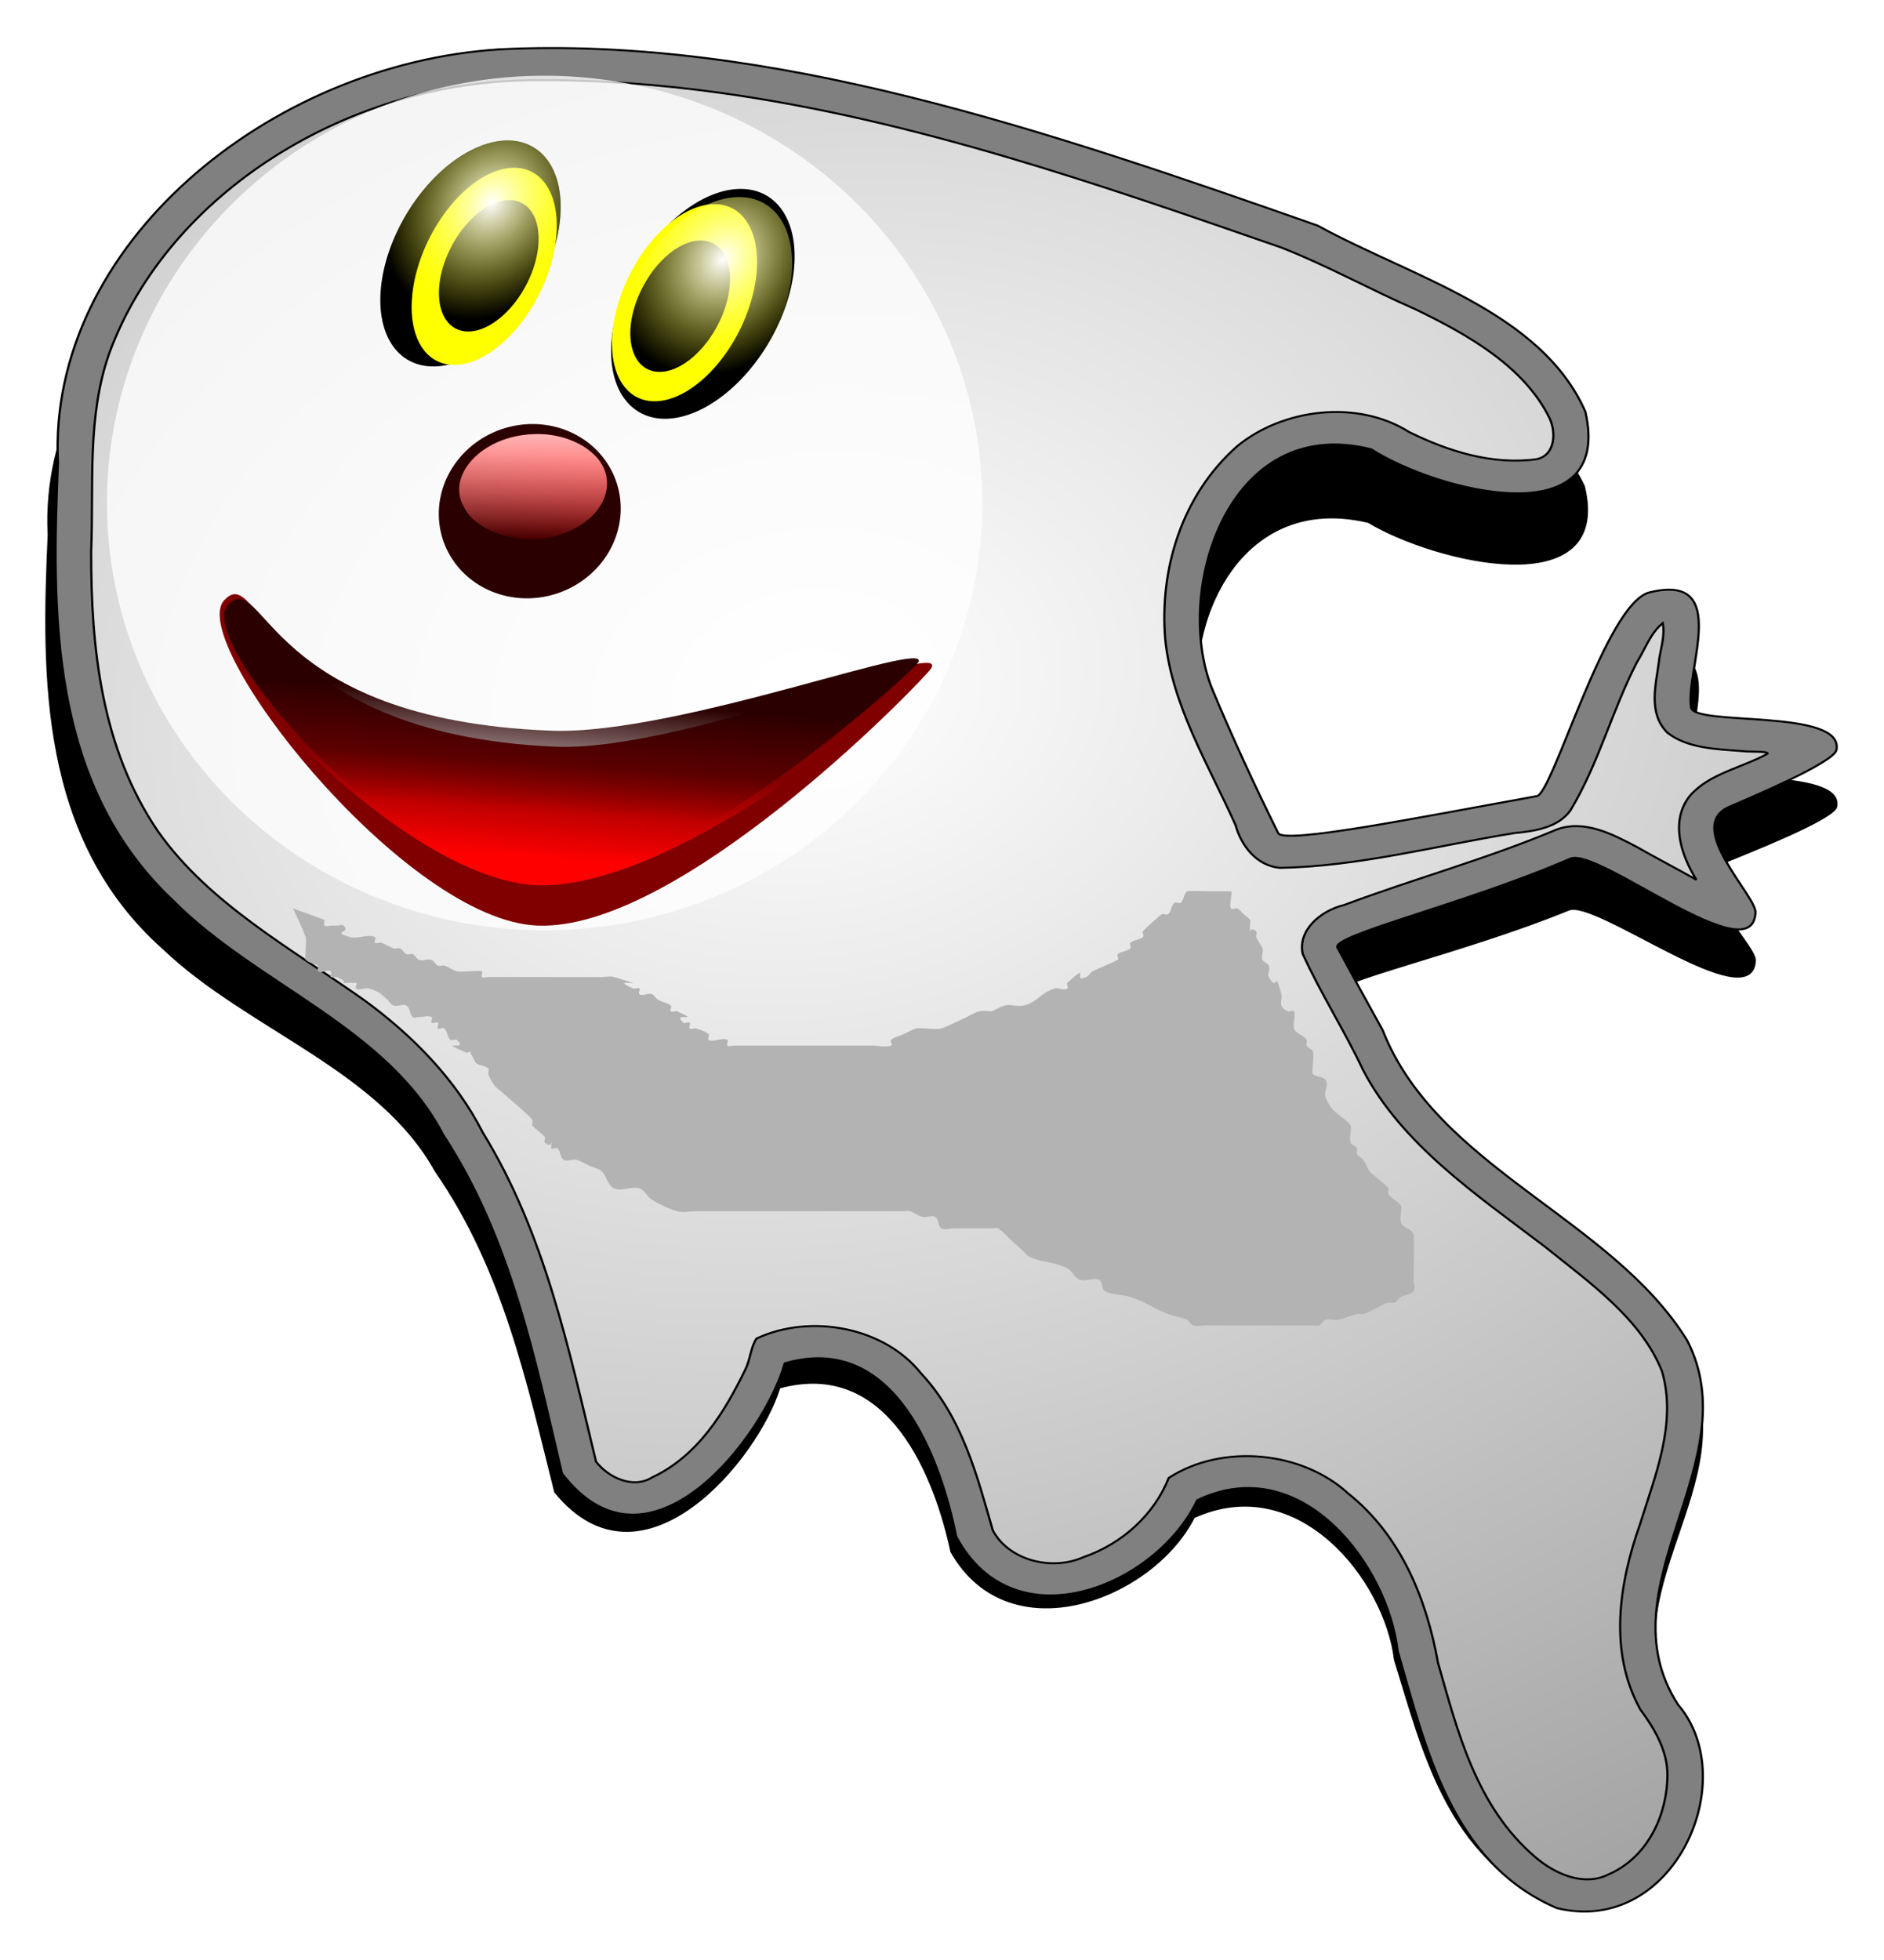 <?xml version="1.0" encoding="UTF-8" standalone="no"?>
<!-- Created with Inkscape (http://www.inkscape.org/) -->
<svg xmlns:dc="http://purl.org/dc/elements/1.1/" xmlns:cc="http://creativecommons.org/ns#" xmlns:rdf="http://www.w3.org/1999/02/22-rdf-syntax-ns#" xmlns:svg="http://www.w3.org/2000/svg" xmlns="http://www.w3.org/2000/svg" xmlns:xlink="http://www.w3.org/1999/xlink" version="1.1" width="827.736" height="860.739" id="svg2">
  <defs id="defs4">
    <linearGradient id="linearGradient6872">
      <stop id="stop6874" style="stop-color:#ffffff;stop-opacity:1" offset="0"/>
      <stop id="stop6876" style="stop-color:#ffffff;stop-opacity:0" offset="1"/>
    </linearGradient>
    <linearGradient id="linearGradient6858">
      <stop id="stop6860" style="stop-color:#ffffff;stop-opacity:1" offset="0"/>
      <stop id="stop6862" style="stop-color:#ffff00;stop-opacity:0" offset="1"/>
    </linearGradient>
    <linearGradient id="linearGradient6846">
      <stop id="stop6848" style="stop-color:#2b0000;stop-opacity:1" offset="0"/>
      <stop id="stop6850" style="stop-color:#2b0000;stop-opacity:0" offset="1"/>
    </linearGradient>
    <linearGradient id="linearGradient6592">
      <stop id="stop6594" style="stop-color:#ffffff;stop-opacity:1" offset="0"/>
      <stop id="stop6596" style="stop-color:#ffffff;stop-opacity:0" offset="1"/>
    </linearGradient>
    <linearGradient id="linearGradient6556">
      <stop id="stop6558" style="stop-color:#ff0000;stop-opacity:1" offset="0"/>
      <stop id="stop6560" style="stop-color:#ff0000;stop-opacity:0" offset="1"/>
    </linearGradient>
    <linearGradient id="linearGradient6546">
      <stop id="stop6548" style="stop-color:#ff0000;stop-opacity:1" offset="0"/>
      <stop id="stop6550" style="stop-color:#ff0000;stop-opacity:0" offset="1"/>
    </linearGradient>
    <linearGradient id="linearGradient4212">
      <stop id="stop4214" style="stop-color:#999999;stop-opacity:1" offset="0"/>
      <stop id="stop4216" style="stop-color:#999999;stop-opacity:0" offset="1"/>
    </linearGradient>
    <filter color-interpolation-filters="sRGB" id="filter4172">
      <feGaussianBlur id="feGaussianBlur4174" stdDeviation="3.75"/>
    </filter>
    <linearGradient x1="543.856" y1="556.785" x2="548.895" y2="958.192" id="linearGradient4218" xlink:href="#linearGradient4212" gradientUnits="userSpaceOnUse"/>
    <radialGradient cx="-763.675" cy="-245.737" r="404.71" fx="-763.675" fy="-245.737" id="radialGradient6614" xlink:href="#linearGradient6592" gradientUnits="userSpaceOnUse" gradientTransform="matrix(2.811,-0.661,0.541,2.298,1515.726,-205.19)"/>
    <filter color-interpolation-filters="sRGB" id="filter6632">
      <feGaussianBlur id="feGaussianBlur6634" stdDeviation="16.609"/>
    </filter>
    <linearGradient x1="882.07" y1="453.417" x2="877.473" y2="353.318" id="linearGradient6656" xlink:href="#linearGradient6546" gradientUnits="userSpaceOnUse" gradientTransform="matrix(2.407,0.215,-0.433,0.447,-2821.992,-574.344)"/>
    <linearGradient x1="859.884" y1="270.842" x2="892.587" y2="387.723" id="linearGradient6658" xlink:href="#linearGradient6556" gradientUnits="userSpaceOnUse" gradientTransform="matrix(0.867,0.185,-0.156,0.385,-1589.784,-647.526)"/>
    <filter x="-0.103" y="-0.24" width="1.206" height="1.481" color-interpolation-filters="sRGB" id="filter6784">
      <feGaussianBlur id="feGaussianBlur6786" stdDeviation="21.798"/>
    </filter>
    <filter color-interpolation-filters="sRGB" id="filter6830">
      <feGaussianBlur id="feGaussianBlur6832" stdDeviation="16.45"/>
    </filter>
    <filter color-interpolation-filters="sRGB" id="filter6840">
      <feGaussianBlur id="feGaussianBlur6842" stdDeviation="8.703"/>
    </filter>
    <linearGradient x1="-909.137" y1="-260.836" x2="-913.178" y2="-206.288" id="linearGradient6854" xlink:href="#linearGradient6846" gradientUnits="userSpaceOnUse" gradientTransform="matrix(0.975,0,0,1.029,-23.843,4.888)"/>
    <radialGradient cx="863.658" cy="290.717" r="45.457" fx="863.658" fy="290.717" id="radialGradient6864" xlink:href="#linearGradient6858" gradientUnits="userSpaceOnUse" gradientTransform="matrix(1.348,-0.006,0.007,1.733,-303.748,-222.955)"/>
    <radialGradient cx="863.658" cy="290.717" r="45.457" fx="863.658" fy="290.717" id="radialGradient6868" xlink:href="#linearGradient6858" gradientUnits="userSpaceOnUse" gradientTransform="matrix(1.348,-0.006,0.007,1.733,-303.748,-222.955)"/>
    <linearGradient x1="-880.853" y1="-414.379" x2="-880.853" y2="-341.648" id="linearGradient6878" xlink:href="#linearGradient6872" gradientUnits="userSpaceOnUse"/>
  </defs>
  <g transform="translate(1132.417,330.918)" id="layer1">
    <g transform="matrix(0.968,0,0,0.878,-38.394,205.251)" id="g6880">
      <path d="m -903.591,-585.972 c -104.333,7.235 -205.1,97.931 -200.292,206.778 -2.899,75.09 -3.902,160.572 51.901,218.659 37.998,42.414 97.417,63.506 122.894,117.479 30.673,51.639 41.546,111.561 53.958,169.493 39.531,56.943 91.706,-18.502 101.132,-55.12 50.312,-16.173 70.857,48.727 77.788,86.649 26.216,54.3 90.951,24.77 109.41,-18.153 47.476,-25.2 86.599,32.979 90.928,75.291 12.502,47.043 23.855,105.878 72.327,128.736 53.023,14.201 84.34,-64.064 54.946,-101.821 -34.651,-59.246 32.476,-121.561 4.151,-182.198 -34.557,-61.416 -113.672,-86.118 -138.237,-155.278 -6.889,-13.667 -13.725,-27.382 -20.444,-41.161 -2.993,-6.136 58.271,-21.86 105.65,-44.515 12.559,-6.005 82.842,57.765 84.05,26.932 0.332,-8.482 -32.346,-42.894 -11.982,-52.817 7.756,-3.779 47.652,-22.021 48.744,-28.539 3.491,-20.843 -64.556,-11.644 -65.981,-21.192 -2.742,-18.383 18.382,-67.675 -18.843,-57.599 -19.897,5.386 -43.794,100.473 -51.157,101.934 -51.522,10.22 -114.803,24.291 -117.415,18.476 -10.707,-23.835 -20.822,-47.913 -30.034,-72.306 -17.606,-48.453 7.096,-137.931 72.297,-119.646 29.694,20.97 110.186,43.968 97.177,-18.836 -20.163,-50.244 -78.514,-67.098 -121.552,-93.099 -122.027,-47.199 -247.795,-94.95 -371.417,-88.147 z" transform="matrix(1.005,0,0,0.947,1.345,15.919)" id="path6834" style="fill:#000000;stroke:#000000;stroke-width:1px;stroke-linecap:butt;stroke-linejoin:miter;stroke-opacity:1;filter:url(#filter6840)"/>
      <path d="m -903.591,-585.972 c -104.333,7.235 -205.1,97.931 -200.292,206.778 -2.899,75.09 -3.902,160.572 51.901,218.659 37.998,42.414 97.417,63.506 122.894,117.479 30.673,51.639 41.546,111.561 53.958,169.493 39.531,56.943 91.706,-18.502 101.132,-55.12 50.312,-16.173 70.857,48.727 77.788,86.649 26.216,54.3 90.951,24.77 109.41,-18.153 47.476,-25.2 86.599,32.979 90.928,75.291 12.502,47.043 23.855,105.878 72.327,128.736 53.023,14.201 84.34,-64.064 54.946,-101.821 -34.651,-59.246 32.476,-121.561 4.151,-182.198 -34.557,-61.416 -113.672,-86.118 -138.237,-155.278 -6.889,-13.667 -13.725,-27.382 -20.444,-41.161 -2.993,-6.136 58.271,-21.86 105.65,-44.515 12.559,-6.005 82.842,57.765 84.05,26.932 0.332,-8.482 -32.346,-42.894 -11.982,-52.817 7.756,-3.779 47.652,-22.021 48.744,-28.539 3.491,-20.843 -64.556,-11.644 -65.981,-21.192 -2.742,-18.383 18.382,-67.675 -18.843,-57.599 -19.897,5.386 -43.794,100.473 -51.157,101.934 -51.522,10.22 -114.803,24.291 -117.415,18.476 -10.707,-23.835 -20.822,-47.913 -30.034,-72.306 -17.606,-48.453 7.096,-137.931 72.297,-119.646 29.694,20.97 110.186,43.968 97.177,-18.836 -20.163,-50.244 -78.514,-67.098 -121.552,-93.099 -122.027,-47.199 -247.795,-94.95 -371.417,-88.147 z" id="path6588" style="fill:#808080;stroke:#000000;stroke-width:1px;stroke-linecap:butt;stroke-linejoin:miter;stroke-opacity:1"/>
      <path d="m -887.625,-570.531 c -84.103,0.021 -166.061,56.256 -192.875,136.294 -10.326,31.955 -7.05,66.12 -8.313,99.269 -0.091,48.104 4.531,98.524 30.383,140.249 23.232,36.243 60.433,58.522 93.64,84.449 22.262,17.897 41.713,40.062 53.727,66.146 28.226,50.609 39.036,108.522 51.406,164.625 5.377,7.733 16.621,13.857 25.344,7.938 20.976,-10.783 33.159,-33.035 42.375,-53.938 2.273,-4.957 2.49,-11.298 5.122,-15.584 24.757,-12.758 58.16,-5.465 74.534,17.272 18.792,22.056 25.53,51.259 32.688,78.656 7.109,14.894 26.585,20.612 41.188,13.406 17.847,-6.724 32.278,-21.68 38.688,-39.625 24.351,-17.359 60.578,-13.353 81.344,7.719 24.416,21.419 35.776,53.56 40.875,84.874 8.932,34.44 17.284,71.86 44.218,97.189 8.636,8.114 21.824,14.951 33.312,8.5 18.242,-8.87 26.548,-30.574 26.594,-49.719 -0.005,-12.036 -5.733,-22.93 -12.312,-32.719 -14.451,-28.73 -9.691,-62.981 -0.181,-92.542 6.959,-24.643 16.833,-50.636 10.056,-76.52 -9.493,-26.438 -33.017,-44.562 -53.406,-62.625 -30.856,-25.816 -64.703,-50.975 -82.323,-88.212 -8.406,-19.709 -19.273,-38.357 -27.396,-58.132 -2.254,-11.83 8.176,-21.574 18.775,-24.384 31.875,-13.173 64.959,-23.103 96.288,-37.678 12.676,-5.336 25.688,2.327 36.452,8.544 8.969,5.627 18.178,10.888 27.173,16.487 -6.936,-12.302 -12.021,-29.179 -3.062,-41.812 8.698,-11.311 23.645,-14.102 35.344,-21.219 0.682,-1.46 -8.563,-0.777 -11.717,-1.345 -11.454,-0.955 -24.569,-1.316 -33.658,-9.124 -9.398,-10.227 -4.892,-25.359 -3.688,-37.531 0.893,-5.714 2.573,-11.703 1.531,-17.344 -5.69,5.109 -7.974,13.069 -11.728,19.566 -11.249,24.031 -17.342,50.591 -30.147,74.059 -5.452,8.585 -16.013,10.428 -25.281,11.386 -35.447,6.262 -70.41,16.683 -106.625,17.427 -10.982,-1.142 -17.665,-11.595 -20.123,-21.405 -12.322,-30.259 -28.865,-59.876 -31.909,-92.939 -2.66,-34.723 7.337,-71.959 32.656,-96.594 20.733,-18.805 54.497,-23.465 78.014,-7.111 17.471,9.544 37.748,16.667 57.861,13.611 8.781,-2.027 8.798,-13.805 5.906,-20.5 -11.52,-25.866 -37.017,-41.804 -61.037,-54.567 -20.545,-9.886 -39.954,-21.863 -60.871,-30.859 -82.639,-31.61 -166.343,-63.828 -254.2,-77.287 -27.978,-4.308 -56.285,-6.623 -84.642,-6.35 z" id="path6590" style="fill:url(#radialGradient6614);fill-opacity:1;stroke:#000000;stroke-width:1px;stroke-linecap:butt;stroke-linejoin:miter;stroke-opacity:1;filter:url(#filter6632)"/>
      <path d="m -997.143,-156.209 c 4.762,1.905 9.524,3.81 14.286,5.714 0,0.952 -0.673,2.184 0,2.857 0.673,0.673 1.905,0 2.857,0 0.952,0 1.905,0 2.857,0 0.952,0 2.184,-0.673 2.857,0 3.81,3.81 -6.061,2.742 2.857,5.714 3.614,1.205 8.021,-1.704 11.429,0 0.852,0.426 -0.673,2.184 0,2.857 0.673,0.673 1.954,-0.301 2.857,0 2.02,0.673 3.694,2.184 5.714,2.857 0.904,0.301 2.005,-0.426 2.857,0 1.205,0.602 1.652,2.255 2.857,2.857 0.852,0.426 2.005,-0.426 2.857,0 1.205,0.602 1.652,2.255 2.857,2.857 1.524,0.762 4.19,-0.762 5.714,0 1.205,0.602 1.652,2.255 2.857,2.857 0.852,0.426 1.954,-0.301 2.857,0 2.02,0.673 3.694,2.184 5.714,2.857 1.575,0.525 10.818,-0.611 11.429,0 0.673,0.673 -0.673,2.184 0,2.857 0.673,0.673 1.905,0 2.857,0 1.905,0 3.81,0 5.714,0 12.381,0 24.762,0 37.143,0 2.857,0 5.714,0 8.571,0 1.905,0 3.907,-0.602 5.714,0 20.695,6.898 -4.505,-0.824 8.571,5.714 0.852,0.426 2.184,-0.673 2.857,0 0.673,0.673 -0.673,2.184 0,2.857 1.347,1.347 4.011,-0.852 5.714,0 1.205,0.602 1.736,2.11 2.857,2.857 1.772,1.181 4.208,1.351 5.714,2.857 0.673,0.673 -0.673,2.184 0,2.857 0.673,0.673 2.005,-0.426 2.857,0 11.891,5.945 -3.054,-0.197 2.857,5.714 0.673,0.673 2.184,-0.673 2.857,0 0.673,0.673 -0.673,2.184 0,2.857 0.673,0.673 1.954,-0.301 2.857,0 2.02,0.673 4.208,1.351 5.714,2.857 0.673,0.673 -0.673,2.184 0,2.857 1.429,1.429 7.143,-1.429 8.571,0 0.673,0.673 -0.673,2.184 0,2.857 0.673,0.673 1.905,0 2.857,0 0.952,0 1.905,0 2.857,0 12.381,0 24.762,0 37.143,0 7.619,0 15.238,0 22.857,0 2.857,0 5.861,0.904 8.571,0 0.904,-0.301 -0.673,-2.184 0,-2.857 1.506,-1.506 3.81,-1.905 5.714,-2.857 1.905,-0.952 3.648,-2.341 5.714,-2.857 1.782,-0.445 9.662,0.706 11.429,0 3.955,-1.582 7.619,-3.81 11.429,-5.714 1.905,-0.952 3.648,-2.341 5.714,-2.857 1.848,-0.462 3.81,0 5.714,0 1.905,-0.952 3.694,-2.184 5.714,-2.857 2.711,-0.904 5.8,0.693 8.571,0 6.675,-1.669 7.356,-6.262 14.286,-8.571 1.807,-0.602 4.367,1.347 5.714,0 0.673,-0.673 -0.673,-2.184 0,-2.857 11.151,-11.151 1.534,0.661 8.571,-2.857 1.205,-0.602 1.736,-2.11 2.857,-2.857 0.532,-0.355 11.245,-5.531 11.429,-5.714 0.673,-0.673 -0.673,-2.184 0,-2.857 1.506,-1.506 4.208,-1.351 5.714,-2.857 0.673,-0.673 -0.673,-2.184 0,-2.857 1.506,-1.506 4.208,-1.351 5.714,-2.857 0.673,-0.673 -0.426,-2.005 0,-2.857 0.379,-0.759 7.813,-8.192 8.571,-8.571 0.852,-0.426 2.184,0.673 2.857,0 1.506,-1.506 1.351,-4.208 2.857,-5.714 0.673,-0.673 2.184,0.673 2.857,0 1.506,-1.506 1.351,-4.208 2.857,-5.714 0.353,-0.353 9.637,0 11.429,0 0.693,0 8.48,-0.092 8.571,0 0.673,0.673 0,1.905 0,2.857 0,1.905 -0.852,4.011 0,5.714 0.426,0.852 2.005,-0.426 2.857,0 1.205,0.602 1.905,1.905 2.857,2.857 0.952,0.952 2.255,1.652 2.857,2.857 0.426,0.852 0,1.905 0,2.857 0,7.619 -0.952,-0.952 2.857,2.857 0.673,0.673 -0.301,1.954 0,2.857 0.673,2.02 2.184,3.694 2.857,5.714 0.602,1.807 -0.852,4.011 0,5.714 0.602,1.205 2.255,1.652 2.857,2.857 0.852,1.704 -0.852,4.011 0,5.714 4.357,8.713 2.265,-5.226 5.714,8.571 0.462,1.848 -0.602,3.907 0,5.714 0.426,1.278 1.652,2.255 2.857,2.857 0.852,0.426 2.556,-0.903 2.857,0 0.904,2.711 -0.693,5.8 0,8.571 0.653,2.613 4.51,3.305 5.714,5.714 0.426,0.852 -0.426,2.005 0,2.857 0.602,1.205 2.255,1.652 2.857,2.857 0.885,1.77 -0.845,10.583 0,11.429 1.506,1.506 4.533,1.085 5.714,2.857 1.905,2.857 -0.952,5.714 0,8.571 0.673,2.02 1.676,3.942 2.857,5.714 1.734,2.601 7.305,6.039 8.571,8.571 0.426,0.852 0,1.905 0,2.857 0,1.905 -0.602,3.907 0,5.714 0.426,1.278 2.255,1.652 2.857,2.857 0.426,0.852 -0.426,2.005 0,2.857 0.602,1.205 2.11,1.736 2.857,2.857 1.181,1.772 1.676,3.942 2.857,5.714 0.747,1.121 1.905,1.905 2.857,2.857 1.905,1.905 4.22,3.473 5.714,5.714 0.528,0.792 -0.528,2.065 0,2.857 1.494,2.241 4.22,3.473 5.714,5.714 0.528,0.792 0,1.905 0,2.857 0,1.905 -0.602,3.907 0,5.714 0.852,2.556 4.862,3.159 5.714,5.714 0.507,1.521 0,20.405 0,22.857 0,1.905 1.057,4.129 0,5.714 -1.181,1.772 -3.942,1.676 -5.714,2.857 -1.121,0.747 -1.652,2.255 -2.857,2.857 -0.852,0.426 -1.954,-0.301 -2.857,0 -4.041,1.347 -7.388,4.367 -11.429,5.714 -0.904,0.301 -1.933,-0.231 -2.857,0 -2.922,0.73 -5.618,2.267 -8.571,2.857 -1.868,0.374 -3.907,-0.602 -5.714,0 -1.278,0.426 -1.652,2.255 -2.857,2.857 -0.852,0.426 -1.905,0 -2.857,0 -1.905,0 -3.81,0 -5.714,0 -9.524,0 -19.048,0 -28.571,0 -4.762,0 -9.524,0 -14.286,0 -1.905,0 -3.907,0.602 -5.714,0 -1.278,-0.426 -1.652,-2.255 -2.857,-2.857 -2.694,-1.347 -5.775,-1.739 -8.571,-2.857 -5.854,-2.341 -11.166,-6.579 -17.143,-8.571 -3.725,-1.242 -8.061,-0.837 -11.429,-2.857 -1.826,-1.096 -0.952,-4.762 -2.857,-5.714 -2.555,-1.278 -5.919,1.061 -8.571,0 -2.501,-1 -3.404,-4.328 -5.714,-5.714 -5.165,-3.099 -11.755,-3.021 -17.143,-5.714 -1.205,-0.602 -1.905,-1.905 -2.857,-2.857 -1.905,-1.905 -3.81,-3.81 -5.714,-5.714 -1.905,-1.905 -3.473,-4.22 -5.714,-5.714 -0.792,-0.528 -1.905,0 -2.857,0 -0.952,0 -1.905,0 -2.857,0 -4.762,0 -9.524,0 -14.286,0 -1.905,0 -4.129,1.057 -5.714,0 -1.772,-1.181 -1.085,-4.533 -2.857,-5.714 -1.585,-1.057 -3.866,0.462 -5.714,0 -2.066,-0.517 -3.694,-2.184 -5.714,-2.857 -0.904,-0.301 -1.905,0 -2.857,0 -1.905,0 -3.81,0 -5.714,0 -3.81,0 -7.619,0 -11.429,0 -20,0 -40,0 -60,0 -5.714,0 -11.429,0 -17.143,0 -2.857,0 -5.861,0.904 -8.571,0 -4.041,-1.347 -7.885,-3.352 -11.429,-5.714 -2.241,-1.494 -3.159,-4.862 -5.714,-5.714 -3.614,-1.205 -8.021,1.704 -11.429,0 -3.071,-1.536 -3.286,-6.143 -5.714,-8.571 -1.506,-1.506 -3.81,-1.905 -5.714,-2.857 -1.905,-0.952 -3.648,-2.341 -5.714,-2.857 -1.848,-0.462 -4.129,1.057 -5.714,0 -1.772,-1.181 -1.351,-4.208 -2.857,-5.714 -0.673,-0.673 -2.184,0.673 -2.857,0 0,-7.619 0.952,0.952 -2.857,-2.857 -0.673,-0.673 0.426,-2.005 0,-2.857 -0.395,-0.791 -5.319,-4.923 -5.714,-5.714 -0.426,-0.852 0.528,-2.065 0,-2.857 -1.882,-2.823 -11.1,-11.1 -14.286,-14.286 -0.952,-0.952 -2.11,-1.736 -2.857,-2.857 -1.181,-1.772 -2.184,-3.694 -2.857,-5.714 -0.301,-0.904 0.673,-2.184 0,-2.857 -1.506,-1.506 -4.208,-1.351 -5.714,-2.857 -7,-14 0.935,-2.39 -5.714,-5.714 -11.891,-5.945 3.054,0.197 -2.857,-5.714 -0.673,-0.673 -2.184,0.673 -2.857,0 -1.506,-1.506 -1.351,-4.208 -2.857,-5.714 -0.673,-0.673 -2.184,0.673 -2.857,0 -0.673,-0.673 0.673,-2.184 0,-2.857 -0.673,-0.673 -2.184,0.673 -2.857,0 -0.673,-0.673 0.852,-2.431 0,-2.857 -1.704,-0.852 -3.81,0 -5.714,0 -0.952,0 -2.184,0.673 -2.857,0 -1.506,-1.506 -1.085,-4.533 -2.857,-5.714 -1.585,-1.057 -3.907,0.602 -5.714,0 -1.278,-0.426 -1.905,-1.905 -2.857,-2.857 -3.269,-3.269 -3.382,-3.985 -8.571,-5.714 -1.807,-0.602 -4.367,1.347 -5.714,0 -0.673,-0.673 0.852,-2.431 0,-2.857 -13.007,0 -0.163,1.347 -8.571,-2.857 -0.852,-0.426 -2.184,0.673 -2.857,0 -0.673,-0.673 0.673,-2.184 0,-2.857 -1.347,-1.347 -4.367,1.347 -5.714,0 -0.673,-0.673 0,-1.905 0,-2.857 -1.905,-0.952 -4.208,-1.351 -5.714,-2.857 -0.611,-0.611 0.525,-9.853 0,-11.429 -1.622,-4.866 -3.81,-9.524 -5.714,-14.286 z" id="path6738" style="fill:#b3b3b3;stroke:none;filter:url(#filter6784)"/>
      <path d="m -611.429,-377.638 a 242.857,227.143 0 1 1 -485.714,0 242.857,227.143 0 1 1 485.714,0 z" transform="matrix(0.818,0,0,0.941,-184.182,-3.686)" id="path6788" style="opacity:0.876;fill:#ffffff;fill-opacity:1;stroke:none;filter:url(#filter6830)"/>
      <path d="m 911.158,310.91 a 45.457,78.792 0 1 1 -90.914,0 45.457,78.792 0 1 1 90.914,0 z" transform="matrix(0.691,0.333,-0.333,0.691,-1411.311,-986.987)" id="path6636" style="fill:#000000;fill-opacity:1;stroke:none"/>
      <path d="m 911.158,310.91 a 45.457,78.792 0 1 1 -90.914,0 45.457,78.792 0 1 1 90.914,0 z" transform="matrix(0.703,0.339,-0.339,0.703,-1314.366,-970.721)" id="path6638" style="fill:#000000;fill-opacity:1;stroke:none"/>
      <path d="m 911.158,310.91 a 45.457,78.792 0 1 1 -90.914,0 45.457,78.792 0 1 1 90.914,0 z" transform="matrix(0.867,0.257,-0.156,0.533,-1591.805,-743.156)" id="path6640" style="fill:#2b0000;fill-opacity:1;stroke:none"/>
      <path d="m -708.645,-274.799 c -16.871,20.75 -119.95,133.363 -180.389,126.918 -60.44,-6.445 -156.368,-141.628 -139.497,-162.378 16.871,-20.75 16.914,66.647 150.085,73.092 60.711,2.938 186.672,-58.382 169.801,-37.632 z" id="path6642" style="fill:#800000;fill-opacity:1;stroke:none"/>
      <path d="m -708.645,-274.557 c -16.871,17.413 -119.95,111.915 -180.389,106.506 -60.44,-5.408 -156.368,-118.851 -139.497,-136.264 16.871,-17.413 16.914,55.929 150.085,61.337 60.711,2.466 186.672,-48.993 169.801,-31.58 z" id="path6644" style="fill:url(#linearGradient6656);fill-opacity:1;stroke:none"/>
      <path d="m -888.551,-393.464 c -23.517,1.212 -39.252,21.058 -31,36.547 5.503,12.885 28.296,20.417 44.719,13.228 20.42,-7.667 27.196,-29.511 11.562,-42.055 -6.205,-5.151 -15.799,-8.357 -25.281,-7.72 z" id="path6646" style="fill:url(#linearGradient6658);fill-opacity:1;stroke:none"/>
      <path d="m 911.158,310.91 a 45.457,78.792 0 1 1 -90.914,0 45.457,78.792 0 1 1 90.914,0 z" transform="matrix(0.556,0.29,-0.268,0.603,-1308.426,-915.96)" id="path6648" style="fill:#ffff00;fill-opacity:1;stroke:none"/>
      <path d="m 911.158,310.91 a 45.457,78.792 0 1 1 -90.914,0 45.457,78.792 0 1 1 90.914,0 z" transform="matrix(0.556,0.29,-0.268,0.603,-1217.512,-897.778)" id="path6650" style="fill:#ffff00;fill-opacity:1;stroke:none"/>
      <path d="m 911.158,310.91 a 45.457,78.792 0 1 1 -90.914,0 45.457,78.792 0 1 1 90.914,0 z" transform="matrix(0.382,0.193,-0.184,0.402,-1094.964,-749.572)" id="path6652" style="fill:#000000;fill-opacity:1;stroke:none"/>
      <path d="m 911.158,310.91 a 45.457,78.792 0 1 1 -90.914,0 45.457,78.792 0 1 1 90.914,0 z" transform="matrix(0.382,0.193,-0.184,0.402,-1181.837,-769.775)" id="path6654" style="fill:#000000;fill-opacity:1;stroke:none"/>
      <path d="m -714.677,-277.655 c -16.447,17.92 -116.935,115.169 -175.856,109.604 -58.92,-5.566 -152.438,-122.307 -135.991,-140.227 16.447,-17.92 16.489,57.555 146.313,63.121 59.185,2.537 181.981,-50.418 165.534,-32.498 z" id="path6844" style="fill:url(#linearGradient6854);fill-opacity:1;stroke:none"/>
      <path d="m 911.158,310.91 a 45.457,78.792 0 1 1 -90.914,0 45.457,78.792 0 1 1 90.914,0 z" transform="matrix(0.691,0.333,-0.333,0.691,-1411.311,-986.987)" id="path6856" style="fill:url(#radialGradient6864);fill-opacity:1;stroke:none"/>
      <path d="m 911.158,310.91 a 45.457,78.792 0 1 1 -90.914,0 45.457,78.792 0 1 1 90.914,0 z" transform="matrix(0.691,0.333,-0.333,0.691,-1306.255,-958.703)" id="path6866" style="fill:url(#radialGradient6868);fill-opacity:1;stroke:none"/>
      <path d="m -888.551,-393.464 c -23.517,1.212 -39.252,21.058 -31,36.547 5.503,12.885 28.296,20.417 44.719,13.228 20.42,-7.667 27.196,-29.511 11.562,-42.055 -6.205,-5.151 -15.799,-8.357 -25.281,-7.72 z" id="path6870" style="fill:url(#linearGradient6878);fill-opacity:1;stroke:none"/>
    </g>
  </g>
</svg>
